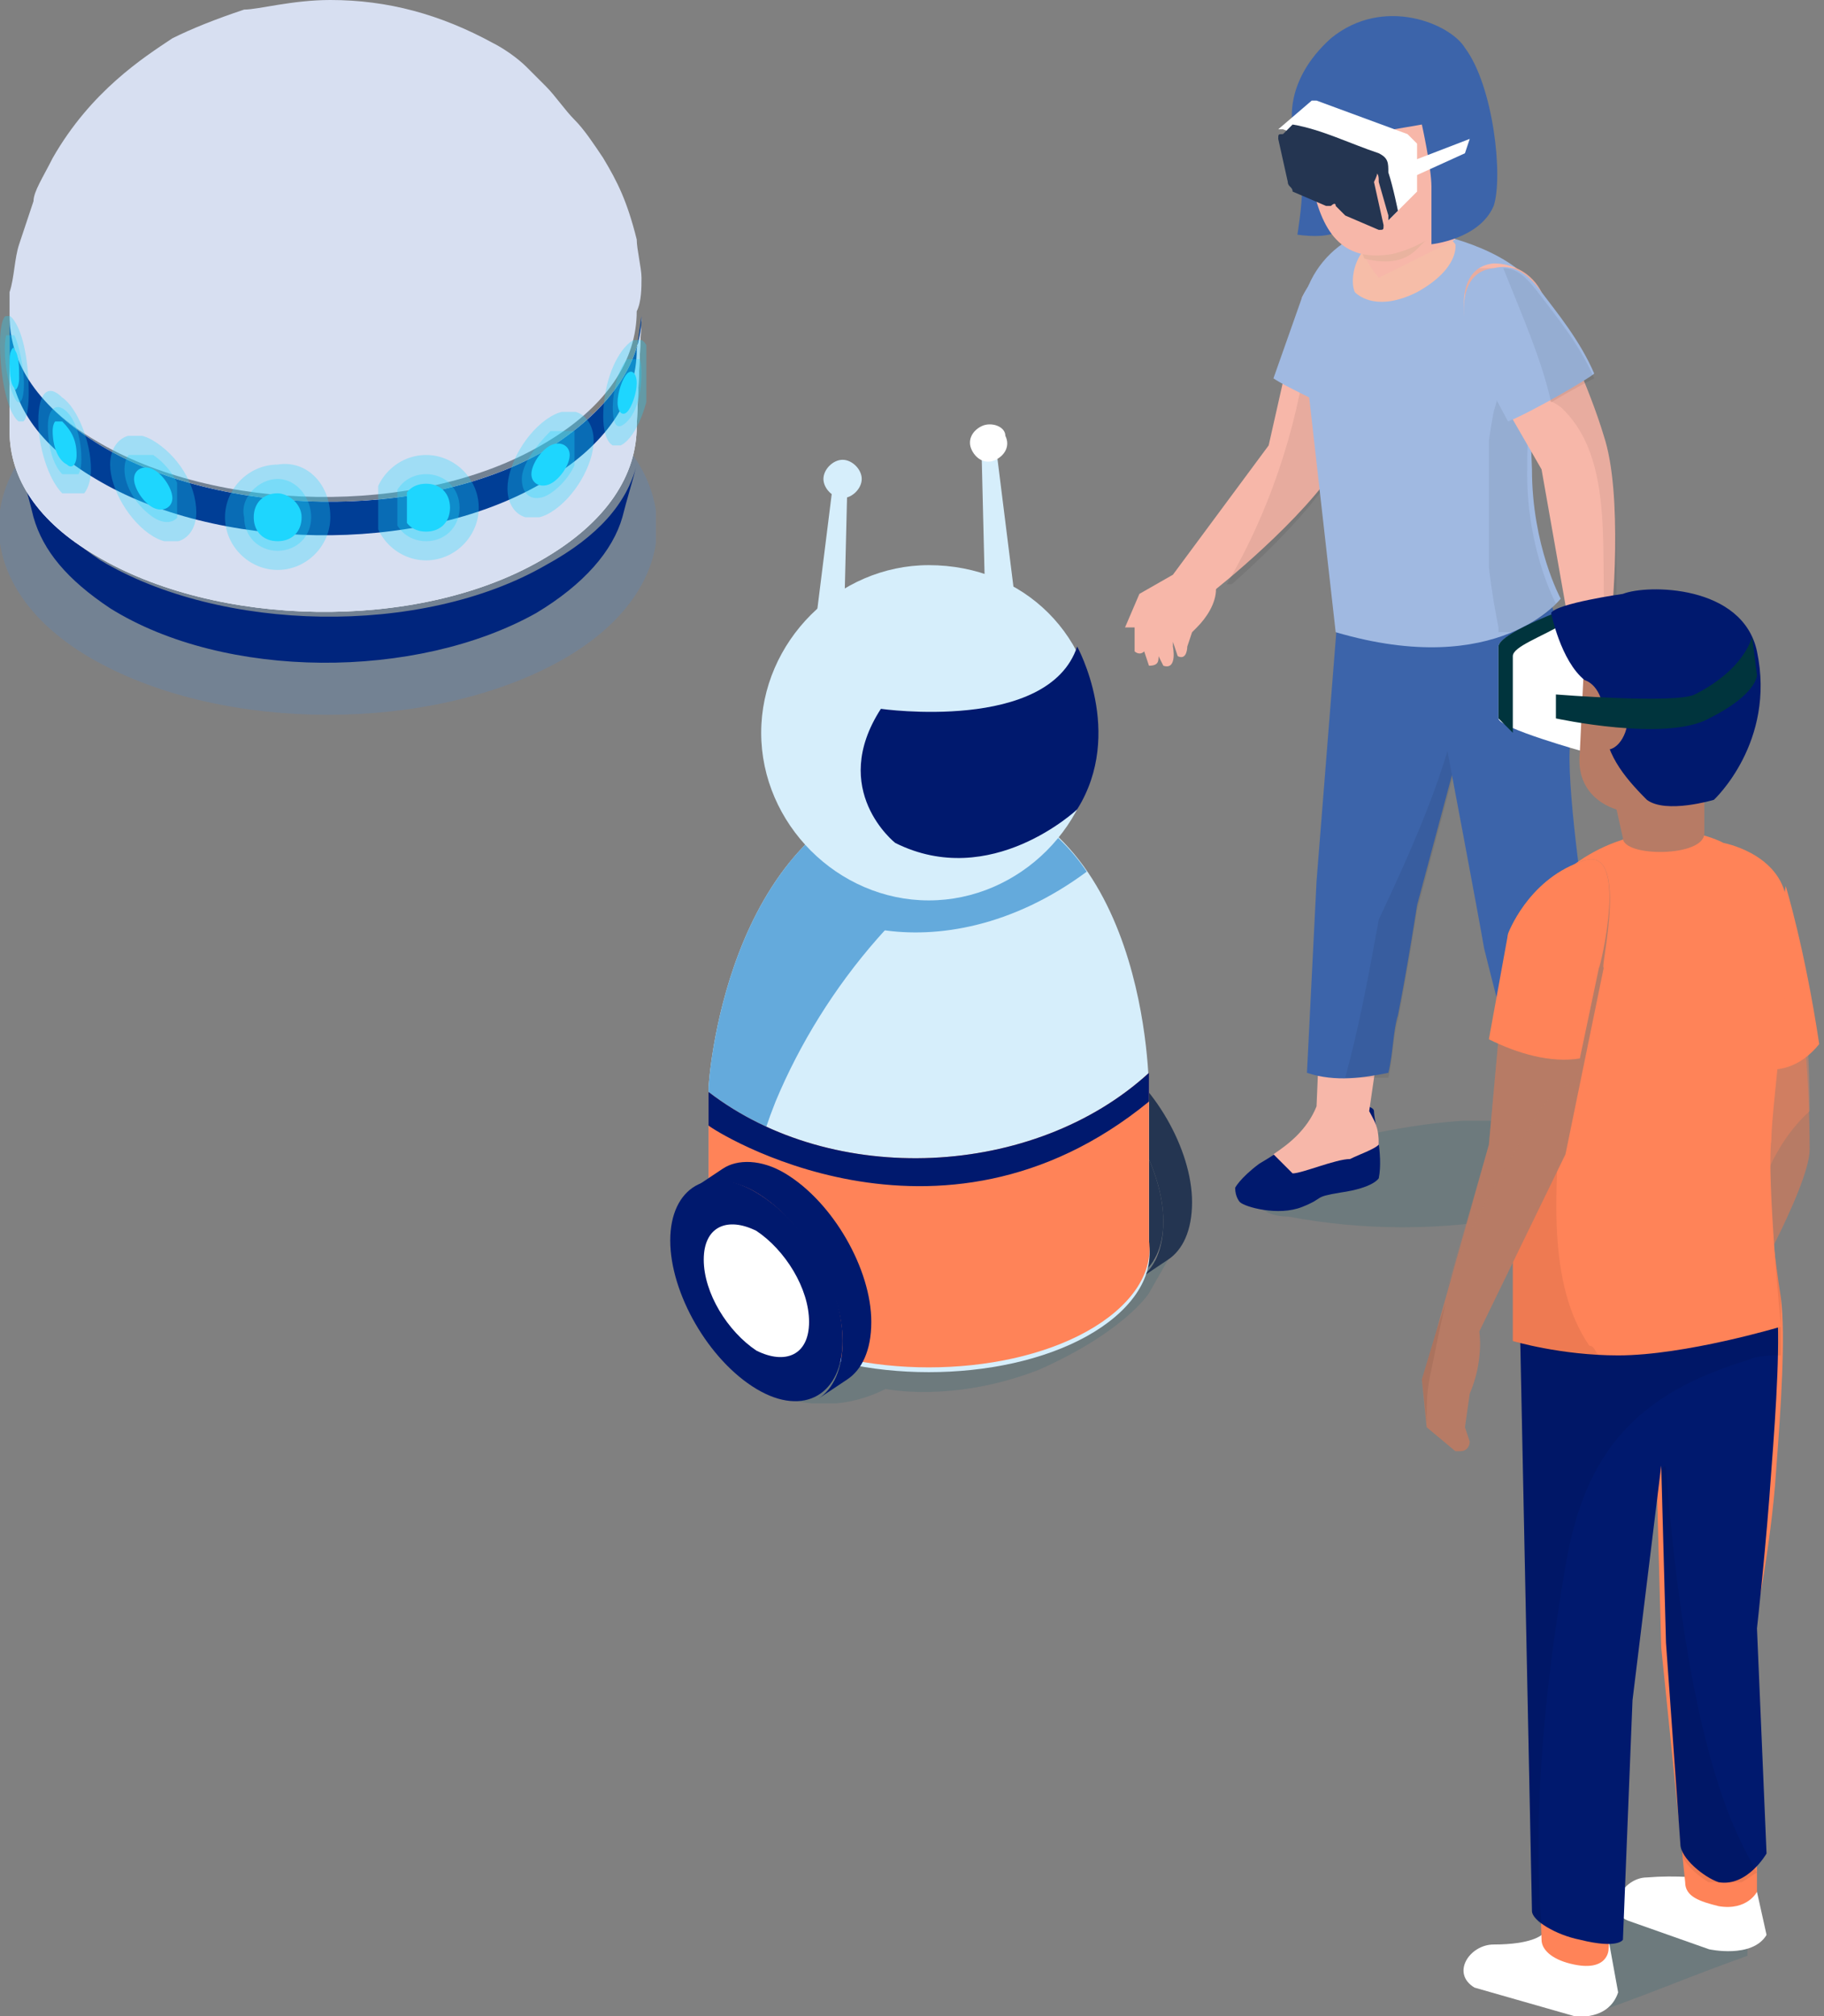 <?xml version="1.0" encoding="utf-8"?>
<!-- Generator: Adobe Illustrator 23.1.1, SVG Export Plug-In . SVG Version: 6.00 Build 0)  -->
<svg version="1.1" id="レイヤー_1" xmlns="http://www.w3.org/2000/svg" xmlns:xlink="http://www.w3.org/1999/xlink" x="0px"
	 y="0px" width="38.1px" height="42.1px" viewBox="0 0 38.1 42.1" style="enable-background:new 0 0 38.1 42.1;"
	 xml:space="preserve">
<rect x="0" y="0" width="38.1" height="42.1" fill="#808080" stroke="none"/>
<style type="text/css">
	.st0{clip-path:url(#SVGID_2_);}
	.st1{opacity:0.15;clip-path:url(#SVGID_4_);}
	.st2{clip-path:url(#SVGID_6_);fill:#00586C;}
	.st3{clip-path:url(#SVGID_4_);fill:#243551;}
	.st4{clip-path:url(#SVGID_4_);fill:#FFFFFF;}
	.st5{clip-path:url(#SVGID_4_);fill:#D6EEFB;}
	.st6{clip-path:url(#SVGID_4_);fill:#64AADC;}
	.st7{clip-path:url(#SVGID_4_);fill:#FF8358;}
	.st8{clip-path:url(#SVGID_4_);fill:#00196E;}
	.st9{opacity:0.2;clip-path:url(#SVGID_4_);}
	.st10{clip-path:url(#SVGID_8_);fill:#438BE3;}
	.st11{clip-path:url(#SVGID_4_);fill:#00257D;}
	.st12{clip-path:url(#SVGID_4_);fill:#D7DFF1;}
	.st13{clip-path:url(#SVGID_4_);fill:#003E96;}
	.st14{opacity:0.3;clip-path:url(#SVGID_4_);}
	.st15{clip-path:url(#SVGID_10_);fill:#1ED6FE;}
	.st16{clip-path:url(#SVGID_12_);fill:#1ED6FE;}
	.st17{clip-path:url(#SVGID_4_);}
	.st18{clip-path:url(#SVGID_14_);fill:#1ED6FE;}
	.st19{clip-path:url(#SVGID_16_);fill:#1ED6FE;}
	.st20{clip-path:url(#SVGID_18_);fill:#1ED6FE;}
	.st21{clip-path:url(#SVGID_20_);fill:#1ED6FE;}
	.st22{clip-path:url(#SVGID_22_);fill:#1ED6FE;}
	.st23{clip-path:url(#SVGID_24_);fill:#1ED6FE;}
	.st24{clip-path:url(#SVGID_26_);fill:#1ED6FE;}
	.st25{clip-path:url(#SVGID_28_);fill:#1ED6FE;}
	.st26{clip-path:url(#SVGID_30_);fill:#1ED6FE;}
	.st27{clip-path:url(#SVGID_32_);fill:#1ED6FE;}
	.st28{clip-path:url(#SVGID_34_);fill:#1ED6FE;}
	.st29{clip-path:url(#SVGID_36_);fill:#1ED6FE;}
	.st30{clip-path:url(#SVGID_38_);fill:#1ED6FE;}
	.st31{clip-path:url(#SVGID_40_);fill:#1ED6FE;}
	.st32{clip-path:url(#SVGID_42_);fill:#1ED6FE;}
	.st33{clip-path:url(#SVGID_44_);fill:#1ED6FE;}
	.st34{clip-path:url(#SVGID_46_);fill:#1ED6FE;}
	.st35{clip-path:url(#SVGID_48_);fill:#1ED6FE;}
	.st36{clip-path:url(#SVGID_50_);fill:#1ED6FE;}
	.st37{clip-path:url(#SVGID_52_);fill:#00586C;}
	.st38{clip-path:url(#SVGID_4_);fill:#F7B7A9;}
	.st39{opacity:7.000730e-02;clip-path:url(#SVGID_4_);}
	.st40{clip-path:url(#SVGID_54_);}
	.st41{clip-path:url(#SVGID_4_);fill:#3C64AA;}
	.st42{clip-path:url(#SVGID_4_);fill:#A0B9E1;}
	.st43{clip-path:url(#SVGID_56_);}
	.st44{clip-path:url(#SVGID_4_);fill:#F6BDA8;}
	.st45{clip-path:url(#SVGID_58_);}
	.st46{opacity:5.999760e-02;clip-path:url(#SVGID_4_);}
	.st47{clip-path:url(#SVGID_60_);}
	.st48{clip-path:url(#SVGID_62_);}
	.st49{clip-path:url(#SVGID_4_);fill:#E9B39F;}
	.st50{clip-path:url(#SVGID_4_);fill:#00343D;}
	.st51{clip-path:url(#SVGID_64_);fill:#00586C;}
	.st52{clip-path:url(#SVGID_4_);fill:#B77B65;}
	.st53{opacity:0.35;clip-path:url(#SVGID_4_);}
	.st54{clip-path:url(#SVGID_66_);fill:#FF8358;}
	.st55{clip-path:url(#SVGID_68_);}
	.st56{clip-path:url(#SVGID_70_);}
	.st57{clip-path:url(#SVGID_72_);}
	.st58{clip-path:url(#SVGID_74_);}
	.st59{opacity:0.28;clip-path:url(#SVGID_4_);}
	.st60{clip-path:url(#SVGID_76_);fill:#B77B65;}
</style>
<g>
	<defs>
		<rect id="SVGID_1_" width="38.1" height="42.1"/>
	</defs>
	<clipPath id="SVGID_2_">
		<use xlink:href="#SVGID_1_"  style="overflow:visible;"/>
	</clipPath>
	<g class="st0">
		<defs>
			<rect id="SVGID_3_" y="0" width="38" height="42.1"/>
		</defs>
		<clipPath id="SVGID_4_">
			<use xlink:href="#SVGID_3_"  style="overflow:visible;"/>
		</clipPath>
		<g class="st1">
			<g>
				<defs>
					<rect id="SVGID_5_" x="15.8" y="26.3" width="8.6" height="3"/>
				</defs>
				<clipPath id="SVGID_6_">
					<use xlink:href="#SVGID_5_"  style="overflow:visible;"/>
				</clipPath>
				<path class="st2" d="M15.8,29l0.3,0.1c0.8,0.3,1.6,0.3,2.4-0.1c0,0,1.4,0.3,3.2-0.4C23.5,27.8,24,27,24,27l0.4-0.7l-5.9,0.4
					L15.8,29z"/>
			</g>
		</g>
		<path class="st3" d="M22.5,22.4c-1-0.6-1.8-0.1-1.8,1c0,1.1,0.8,2.5,1.8,3.1c1,0.6,1.8,0.1,1.8-1C24.3,24.4,23.5,23,22.5,22.4"/>
		<path class="st4" d="M22.5,23.2c-0.6-0.3-1.1-0.1-1.1,0.6c0,0.7,0.5,1.5,1.1,1.9c0.6,0.3,1.1,0.1,1.1-0.6
			C23.5,24.4,23.1,23.6,22.5,23.2"/>
		<path class="st3" d="M23.1,22c-0.5-0.3-1-0.3-1.3-0.1l-0.6,0.4c0.3-0.2,0.8-0.2,1.3,0.1c1,0.6,1.8,2,1.8,3.1c0,0.6-0.2,1-0.5,1.2
			l0.6-0.4c0.3-0.2,0.5-0.6,0.5-1.2C24.9,24,24.1,22.6,23.1,22"/>
		<path class="st5" d="M19.8,16.4H19c-3.9,0.9-4.2,6.3-4.2,6.3v2.9c-0.2,0.8,0.2,1.7,1.3,2.3c1.8,1,4.8,1,6.6,0
			c0.9-0.5,1.4-1.2,1.3-1.9v-3.2h0C24,22.7,24,16.9,19.8,16.4"/>
		<path class="st6" d="M19,16.4c-3.9,0.9-4.2,6.3-4.2,6.3v2.9c-0.2,0.6,0.1,1.3,0.7,1.9c-0.1-1.5,0.1-3,0.7-4.5
			c1-2.4,2.9-4.7,5.3-5.9c-0.5-0.3-1-0.5-1.7-0.6H19z"/>
		<path class="st6" d="M19.8,16.4H19c-1.1,0.3-1.9,0.9-2.5,1.6c-0.1,1.2,3.1,2.5,6.2,0.2C22.1,17.3,21.1,16.6,19.8,16.4"/>
		<path class="st7" d="M24,22.4C23.9,22.4,23.9,22.4,24,22.4c-2.4,2.2-6.6,2.4-9.2,0.4v2.7c-0.2,0.8,0.2,1.7,1.3,2.3
			c1.8,1,4.8,1,6.6,0c0.9-0.5,1.4-1.2,1.3-1.9v-3.2h0C24,22.7,24,22.6,24,22.4"/>
		<path class="st8" d="M24,22.4C23.9,22.4,23.9,22.4,24,22.4c-2.4,2.2-6.6,2.4-9.2,0.4v0.7c0.1,0.1,4.8,3.1,9.2-0.5v-0.4h0
			C24,22.7,24,22.6,24,22.4"/>
		<path class="st8" d="M15.8,24.9c-1-0.6-1.8-0.1-1.8,1c0,1.1,0.8,2.5,1.8,3.1c1,0.6,1.8,0.1,1.8-1C17.6,26.8,16.8,25.5,15.8,24.9"
			/>
		<path class="st4" d="M15.8,25.7c-0.6-0.3-1.1-0.1-1.1,0.6c0,0.7,0.5,1.5,1.1,1.9c0.6,0.3,1.1,0.1,1.1-0.6
			C16.9,26.9,16.4,26.1,15.8,25.7"/>
		<path class="st8" d="M16.4,24.5c-0.5-0.3-1-0.3-1.3-0.1l-0.6,0.4c0.3-0.2,0.8-0.2,1.3,0.1c1,0.6,1.8,2,1.8,3.1
			c0,0.6-0.2,1-0.5,1.2l0.6-0.4c0.3-0.2,0.5-0.6,0.5-1.2C18.2,26.5,17.4,25.1,16.4,24.5"/>
		<path class="st5" d="M19.4,11.8c-1.9,0-3.5,1.6-3.5,3.5c0,1.9,1.6,3.5,3.5,3.5c1.9,0,3.5-1.6,3.5-3.5
			C22.9,13.3,21.4,11.8,19.4,11.8"/>
		<path class="st8" d="M18.4,14.8c-1.1,1.7,0.3,2.8,0.3,2.8c2,1,3.8-0.7,3.8-0.7c1-1.6,0-3.4,0-3.4C21.9,15.3,18.4,14.8,18.4,14.8"
			/>
		<path class="st5" d="M17.6,10c-0.1,0-0.1,0.1-0.2,0.1l-0.5,4c0,0,0,0.1,0,0.1c0,0,0.1,0,0.1,0.1l0.5,0h0c0,0,0.1,0,0.1,0
			c0,0,0-0.1,0-0.1l0.1-4.1C17.7,10.1,17.7,10.1,17.6,10"/>
		<path class="st5" d="M20.6,9.2c-0.1,0-0.1,0.1-0.1,0.1l0.1,4.1c0,0,0,0.1,0,0.1c0,0,0.1,0,0.1,0c0,0,0,0,0,0l0.5,0
			c0,0,0.1,0,0.1-0.1c0,0,0-0.1,0-0.1l-0.5-4C20.8,9.2,20.7,9.2,20.6,9.2"/>
		<path class="st5" d="M17.6,9.6c-0.2,0-0.4,0.2-0.4,0.4c0,0.2,0.2,0.4,0.4,0.4c0.2,0,0.4-0.2,0.4-0.4C18,9.8,17.8,9.6,17.6,9.6"/>
		<path class="st4" d="M20.5,8.9c-0.2,0.1-0.3,0.3-0.2,0.5c0.1,0.2,0.3,0.3,0.5,0.2c0.2-0.1,0.3-0.3,0.2-0.5
			C21,8.9,20.7,8.8,20.5,8.9"/>
		<g class="st9">
			<g>
				<defs>
					<rect id="SVGID_7_" x="0" y="7.1" width="13.7" height="7.9"/>
				</defs>
				<clipPath id="SVGID_8_">
					<use xlink:href="#SVGID_7_"  style="overflow:visible;"/>
				</clipPath>
				<path class="st10" d="M2,8.2c-2.7,1.5-2.7,4.1,0,5.6s7,1.5,9.7,0c2.7-1.5,2.7-4.1,0-5.6C9.1,6.7,4.7,6.7,2,8.2"/>
			</g>
		</g>
		<path class="st11" d="M0.7,10.8c-0.1-0.4-0.1-0.4-0.3-1.1c0.2,0.7,0.8,1.4,1.7,2c2.5,1.5,6.7,1.6,9.3,0.1c1.1-0.6,1.7-1.3,1.9-2.1
			c-0.1,0.4-0.2,0.7-0.3,1.1c-0.2,0.7-0.8,1.4-1.8,2c-2.5,1.4-6.5,1.4-8.9-0.1C1.4,12.1,0.9,11.5,0.7,10.8"/>
		<path class="st4" d="M13.4,6.6c0,1-0.7,2-2,2.8c-2.6,1.5-6.8,1.4-9.3-0.1C0.8,8.5,0.2,7.6,0.2,6.6c0,0.8,0,1.6,0,2.4
			c0,1,0.6,1.9,1.8,2.6c2.5,1.5,6.7,1.6,9.3,0.1c1.4-0.8,2-1.8,2-2.8L13.4,6.6z"/>
		<path class="st12" d="M13.4,5.8c0-0.2-0.1-0.6-0.1-0.8c-0.2-0.8-0.4-1.2-0.7-1.7C12.4,3,12.2,2.7,12,2.5c-0.2-0.2-0.4-0.5-0.6-0.7
			c-0.1-0.1-0.3-0.3-0.4-0.4c-0.2-0.2-0.5-0.4-0.7-0.5C9.2,0.3,8.1,0,6.9,0C6.1,0,5.4,0.2,5.1,0.2C4.5,0.4,4,0.6,3.6,0.8
			C3,1.2,1.9,1.9,1.1,3.3C0.9,3.7,0.7,4,0.7,4.2C0.6,4.5,0.5,4.8,0.4,5.1c-0.1,0.3-0.1,0.7-0.2,1c0,0.2,0,0.4,0,0.5
			c0,1,0.6,1.9,1.8,2.6c2.5,1.5,6.7,1.6,9.3,0.1c1.4-0.8,2-1.8,2-2.8C13.4,6.3,13.4,6,13.4,5.8"/>
		<path class="st12" d="M13.4,6.6c0,1-0.7,2-2,2.8c-2.6,1.5-6.8,1.4-9.3-0.1C0.8,8.5,0.2,7.6,0.2,6.6c0,0.8,0,1.6,0,2.4
			c0,1,0.6,1.9,1.8,2.6c2.5,1.5,6.7,1.6,9.3,0.1c1.4-0.8,2-1.8,2-2.8L13.4,6.6z"/>
		<path class="st13" d="M13.4,6.6c0,1-0.7,2-2,2.8c-2.6,1.5-6.8,1.4-9.3-0.1C0.8,8.5,0.2,7.6,0.2,6.6c0,0.8,0,0,0,0.8
			c0,1,0.6,1.9,1.8,2.6c2.5,1.5,6.7,1.6,9.3,0.1c1.4-0.8,2-1.8,2-2.8L13.4,6.6z"/>
		<g class="st14">
			<g>
				<defs>
					<rect id="SVGID_9_" x="2.3" y="9.1" width="1.8" height="2.2"/>
				</defs>
				<clipPath id="SVGID_10_">
					<use xlink:href="#SVGID_9_"  style="overflow:visible;"/>
				</clipPath>
				<path class="st15" d="M4.1,10.7c0,0.5-0.4,0.8-0.9,0.5c-0.5-0.3-0.9-1-0.9-1.5c0-0.5,0.4-0.8,0.9-0.5C3.7,9.5,4.1,10.1,4.1,10.7
					"/>
			</g>
		</g>
		<g class="st14">
			<g>
				<defs>
					<rect id="SVGID_11_" x="2.6" y="9.5" width="1.1" height="1.4"/>
				</defs>
				<clipPath id="SVGID_12_">
					<use xlink:href="#SVGID_11_"  style="overflow:visible;"/>
				</clipPath>
				<path class="st16" d="M3.8,10.5c0,0.4-0.3,0.5-0.6,0.3c-0.3-0.2-0.6-0.6-0.6-1c0-0.4,0.3-0.5,0.6-0.3C3.5,9.7,3.8,10.1,3.8,10.5
					"/>
			</g>
		</g>
		<g class="st17">
			<g>
				<defs>
					<rect id="SVGID_13_" x="2.8" y="9.7" width="0.8" height="1"/>
				</defs>
				<clipPath id="SVGID_14_">
					<use xlink:href="#SVGID_13_"  style="overflow:visible;"/>
				</clipPath>
				<path class="st18" d="M3.6,10.4c0,0.2-0.2,0.3-0.4,0.2C3,10.5,2.8,10.2,2.8,10c0-0.2,0.2-0.3,0.4-0.2C3.4,9.9,3.6,10.2,3.6,10.4
					"/>
			</g>
		</g>
		<g class="st14">
			<g>
				<defs>
					<rect id="SVGID_15_" x="10.6" y="8.6" width="1.8" height="2.2"/>
				</defs>
				<clipPath id="SVGID_16_">
					<use xlink:href="#SVGID_15_"  style="overflow:visible;"/>
				</clipPath>
				<path class="st19" d="M10.6,10.2c0,0.5,0.4,0.8,0.9,0.5c0.5-0.3,0.9-1,0.9-1.5S12,8.4,11.5,8.7C11,9,10.6,9.7,10.6,10.2"/>
			</g>
		</g>
		<g class="st14">
			<g>
				<defs>
					<rect id="SVGID_17_" x="10.9" y="9" width="1.1" height="1.4"/>
				</defs>
				<clipPath id="SVGID_18_">
					<use xlink:href="#SVGID_17_"  style="overflow:visible;"/>
				</clipPath>
				<path class="st20" d="M10.9,10c0,0.4,0.3,0.5,0.6,0.3c0.3-0.2,0.6-0.6,0.6-1c0-0.4-0.3-0.5-0.6-0.3C11.2,9.3,10.9,9.7,10.9,10"
					/>
			</g>
		</g>
		<g class="st17">
			<g>
				<defs>
					<rect id="SVGID_19_" x="11.1" y="9.2" width="0.8" height="1"/>
				</defs>
				<clipPath id="SVGID_20_">
					<use xlink:href="#SVGID_19_"  style="overflow:visible;"/>
				</clipPath>
				<path class="st21" d="M11.1,9.9c0,0.2,0.2,0.3,0.4,0.2c0.2-0.1,0.4-0.4,0.4-0.6c0-0.2-0.2-0.3-0.4-0.2
					C11.3,9.4,11.1,9.7,11.1,9.9"/>
			</g>
		</g>
		<g class="st14">
			<g>
				<defs>
					<rect id="SVGID_21_" x="12.6" y="7.1" width="0.9" height="2.2"/>
				</defs>
				<clipPath id="SVGID_22_">
					<use xlink:href="#SVGID_21_"  style="overflow:visible;"/>
				</clipPath>
				<path class="st22" d="M12.6,8.7c0,0.5,0.2,0.8,0.5,0.5c0.3-0.3,0.5-1,0.5-1.5s-0.2-0.8-0.5-0.5C12.8,7.5,12.6,8.1,12.6,8.7"/>
			</g>
		</g>
		<g class="st14">
			<g>
				<defs>
					<rect id="SVGID_23_" x="12.8" y="7.5" width="0.6" height="1.4"/>
				</defs>
				<clipPath id="SVGID_24_">
					<use xlink:href="#SVGID_23_"  style="overflow:visible;"/>
				</clipPath>
				<path class="st23" d="M12.8,8.5c0,0.4,0.1,0.5,0.3,0.3c0.2-0.2,0.3-0.6,0.3-1c0-0.4-0.1-0.5-0.3-0.3C12.9,7.7,12.8,8.2,12.8,8.5
					"/>
			</g>
		</g>
		<g class="st17">
			<g>
				<defs>
					<rect id="SVGID_25_" x="12.9" y="7.7" width="0.4" height="1"/>
				</defs>
				<clipPath id="SVGID_26_">
					<use xlink:href="#SVGID_25_"  style="overflow:visible;"/>
				</clipPath>
				<path class="st24" d="M12.9,8.4c0,0.2,0.1,0.3,0.2,0.2c0.1-0.1,0.2-0.4,0.2-0.6c0-0.2-0.1-0.3-0.2-0.2C13,7.9,12.9,8.2,12.9,8.4
					"/>
			</g>
		</g>
		<g class="st14">
			<g>
				<defs>
					<rect id="SVGID_27_" x="0.8" y="8.1" width="1.1" height="2.2"/>
				</defs>
				<clipPath id="SVGID_28_">
					<use xlink:href="#SVGID_27_"  style="overflow:visible;"/>
				</clipPath>
				<path class="st25" d="M1.9,9.8c0,0.5-0.3,0.8-0.6,0.5C1,10,0.8,9.3,0.8,8.8C0.8,8.2,1,8,1.3,8.3C1.6,8.5,1.9,9.2,1.9,9.8"/>
			</g>
		</g>
		<g class="st14">
			<g>
				<defs>
					<rect id="SVGID_29_" x="1" y="8.5" width="0.7" height="1.4"/>
				</defs>
				<clipPath id="SVGID_30_">
					<use xlink:href="#SVGID_29_"  style="overflow:visible;"/>
				</clipPath>
				<path class="st26" d="M1.7,9.6c0,0.4-0.2,0.5-0.4,0.3C1.1,9.7,1,9.3,1,8.9c0-0.4,0.2-0.5,0.4-0.3S1.7,9.2,1.7,9.6"/>
			</g>
		</g>
		<g class="st17">
			<g>
				<defs>
					<rect id="SVGID_31_" x="1.1" y="8.8" width="0.5" height="1"/>
				</defs>
				<clipPath id="SVGID_32_">
					<use xlink:href="#SVGID_31_"  style="overflow:visible;"/>
				</clipPath>
				<path class="st27" d="M1.6,9.5c0,0.2-0.1,0.3-0.2,0.2C1.2,9.6,1.1,9.3,1.1,9c0-0.2,0.1-0.3,0.2-0.2C1.5,9,1.6,9.2,1.6,9.5"/>
			</g>
		</g>
		<g class="st14">
			<g>
				<defs>
					<rect id="SVGID_33_" y="6.6" width="0.6" height="2.2"/>
				</defs>
				<clipPath id="SVGID_34_">
					<use xlink:href="#SVGID_33_"  style="overflow:visible;"/>
				</clipPath>
				<path class="st28" d="M0.6,8.2c0,0.5-0.1,0.8-0.3,0.5C0.1,8.4,0,7.7,0,7.2c0-0.5,0.1-0.8,0.3-0.5C0.5,7,0.6,7.6,0.6,8.2"/>
			</g>
		</g>
		<g class="st14">
			<g>
				<defs>
					<rect id="SVGID_35_" x="0.1" y="7" width="0.4" height="1.4"/>
				</defs>
				<clipPath id="SVGID_36_">
					<use xlink:href="#SVGID_35_"  style="overflow:visible;"/>
				</clipPath>
				<path class="st29" d="M0.5,8c0,0.4-0.1,0.5-0.2,0.3c-0.1-0.2-0.2-0.6-0.2-1c0-0.4,0.1-0.5,0.2-0.3C0.4,7.2,0.5,7.7,0.5,8"/>
			</g>
		</g>
		<g class="st17">
			<g>
				<defs>
					<rect id="SVGID_37_" x="0.2" y="7.2" width="0.3" height="1"/>
				</defs>
				<clipPath id="SVGID_38_">
					<use xlink:href="#SVGID_37_"  style="overflow:visible;"/>
				</clipPath>
				<path class="st30" d="M0.4,7.9c0,0.2-0.1,0.3-0.1,0.2C0.2,8,0.2,7.7,0.2,7.5c0-0.2,0.1-0.3,0.1-0.2C0.4,7.4,0.4,7.7,0.4,7.9"/>
			</g>
		</g>
		<g class="st14">
			<g>
				<defs>
					<rect id="SVGID_39_" x="4.6" y="9.6" width="2.3" height="2.3"/>
				</defs>
				<clipPath id="SVGID_40_">
					<use xlink:href="#SVGID_39_"  style="overflow:visible;"/>
				</clipPath>
				<path class="st31" d="M6.9,10.8c0,0.6-0.5,1.1-1.1,1.1c-0.6,0-1.1-0.5-1.1-1.1c0-0.6,0.5-1.1,1.1-1.1C6.4,9.6,6.9,10.1,6.9,10.8
					"/>
			</g>
		</g>
		<g class="st14">
			<g>
				<defs>
					<rect id="SVGID_41_" x="5" y="10" width="1.5" height="1.5"/>
				</defs>
				<clipPath id="SVGID_42_">
					<use xlink:href="#SVGID_41_"  style="overflow:visible;"/>
				</clipPath>
				<path class="st32" d="M6.5,10.8c0,0.4-0.3,0.7-0.7,0.7c-0.4,0-0.7-0.3-0.7-0.7C5,10.4,5.4,10,5.8,10C6.2,10,6.5,10.4,6.5,10.8"
					/>
			</g>
		</g>
		<g class="st17">
			<g>
				<defs>
					<rect id="SVGID_43_" x="5.3" y="10.3" width="1" height="1"/>
				</defs>
				<clipPath id="SVGID_44_">
					<use xlink:href="#SVGID_43_"  style="overflow:visible;"/>
				</clipPath>
				<path class="st33" d="M6.3,10.8c0,0.3-0.2,0.5-0.5,0.5c-0.3,0-0.5-0.2-0.5-0.5c0-0.3,0.2-0.5,0.5-0.5C6,10.3,6.3,10.5,6.3,10.8"
					/>
			</g>
		</g>
		<g class="st14">
			<g>
				<defs>
					<rect id="SVGID_45_" x="7.9" y="9.5" width="2.1" height="2.3"/>
				</defs>
				<clipPath id="SVGID_46_">
					<use xlink:href="#SVGID_45_"  style="overflow:visible;"/>
				</clipPath>
				<path class="st34" d="M10,10.6c0,0.6-0.5,1.1-1.1,1.1c-0.6,0-1.1-0.5-1.1-1.1c0-0.6,0.5-1.1,1.1-1.1C9.5,9.5,10,10,10,10.6"/>
			</g>
		</g>
		<g class="st14">
			<g>
				<defs>
					<rect id="SVGID_47_" x="8.3" y="9.9" width="1.4" height="1.5"/>
				</defs>
				<clipPath id="SVGID_48_">
					<use xlink:href="#SVGID_47_"  style="overflow:visible;"/>
				</clipPath>
				<path class="st35" d="M9.6,10.6c0,0.4-0.3,0.7-0.7,0.7c-0.4,0-0.7-0.3-0.7-0.7c0-0.4,0.3-0.7,0.7-0.7C9.3,9.9,9.6,10.2,9.6,10.6
					"/>
			</g>
		</g>
		<g class="st17">
			<g>
				<defs>
					<rect id="SVGID_49_" x="8.5" y="10.1" width="0.9" height="1"/>
				</defs>
				<clipPath id="SVGID_50_">
					<use xlink:href="#SVGID_49_"  style="overflow:visible;"/>
				</clipPath>
				<path class="st36" d="M9.4,10.6c0,0.3-0.2,0.5-0.5,0.5c-0.3,0-0.5-0.2-0.5-0.5c0-0.3,0.2-0.5,0.5-0.5
					C9.2,10.1,9.4,10.3,9.4,10.6"/>
			</g>
		</g>
		<g class="st1">
			<g>
				<defs>
					<rect id="SVGID_51_" x="26.2" y="23.4" width="6.7" height="2.3"/>
				</defs>
				<clipPath id="SVGID_52_">
					<use xlink:href="#SVGID_51_"  style="overflow:visible;"/>
				</clipPath>
				<path class="st37" d="M27,24.1c-0.2,0.1-0.4,0.2-0.6,0.3c-0.2,0.1-0.3,0.4-0.2,0.6c0.1,0.3,0.4,0.4,0.7,0.4
					c1.6,0.3,3.2,0.3,4.8,0c0.3-0.1,0.6-0.1,0.8-0.3c0.2-0.2,0.4-0.4,0.4-0.7C32.8,22.5,27.9,23.8,27,24.1"/>
			</g>
		</g>
		<path class="st38" d="M27.2,6.2l-0.7,3.1L24.5,12l-0.7,0.4l-0.3,0.7c0,0,0.1,0,0.2,0c0,0,0,0,0,0l0,0.5c0,0,0.1,0.1,0.2,0l0.1,0.3
			c0.2,0,0.2-0.1,0.2-0.2l0.1,0.2c0.3,0.1,0.2-0.4,0.2-0.4l0-0.1l0.1,0.3c0.2,0.1,0.2-0.2,0.2-0.2l0.1-0.3l0.1-0.1
			c0.2-0.2,0.4-0.5,0.4-0.8c0.5-0.4,2.4-2,2.8-3.1c0.5-1.3,1.1-3.6,1.1-3.6C28.2,4.3,27.2,6.2,27.2,6.2"/>
		<g class="st39">
			<g>
				<defs>
					<rect id="SVGID_53_" x="25.5" y="5.2" width="3.7" height="7"/>
				</defs>
				<clipPath id="SVGID_54_">
					<use xlink:href="#SVGID_53_"  style="overflow:visible;"/>
				</clipPath>
				<path class="st40" d="M27.2,6.2l-0.1,0.4c0.1,0.2,0.2,0.4,0.2,0.7c-0.2,1.6-0.8,3.5-1.8,5.1c0.7-0.6,2.1-1.9,2.5-2.8
					c0.5-1.3,1.1-3.6,1.1-3.6C28.2,4.3,27.2,6.2,27.2,6.2"/>
			</g>
		</g>
		<path class="st41" d="M27.2,3.9c0,0.4-0.1,1-0.1,1c0.7,0.1,0.9-0.1,0.9-0.1l-0.9-2.3C27.2,2.5,27.3,3.6,27.2,3.9"/>
		<path class="st8" d="M33.3,23.4l-0.9,0.1c-0.2,0-0.1,0.2-0.2,0.3l-0.7,1.1c-0.5,0.4-0.7,0.8-0.5,1c0.2,0.2,1.3,0.1,1.6-0.1
			c0.3-0.2,1.1-1,1-1.3C33.7,24.3,33.6,23.8,33.3,23.4C33.4,23.5,33.4,23.4,33.3,23.4"/>
		<path class="st8" d="M27.6,23.1c-0.3,0.6-0.8,0.9-1.3,1.2c-0.4,0.3-0.5,0.5-0.5,0.5c0,0.2,0.1,0.3,0.1,0.3
			c0.1,0.1,0.8,0.3,1.3,0.1c0.5-0.2,0.2-0.2,0.8-0.3c0.7-0.1,0.8-0.3,0.8-0.3c0.1-0.5-0.1-1.2-0.1-1.4C28.7,23,27.6,23,27.6,23.1"/>
		<path class="st42" d="M27.2,6.2l-0.6,1.7c0.3,0.2,0.8,0.4,1.1,0.6c0.3,0.2,0.4,0.4,0.4,0.7c0.5-1.3,1-3.3,1-3.3
			C28.1,4.3,27.2,6.2,27.2,6.2"/>
		<path class="st38" d="M27.7,18.4l-0.2,4.7h0c-0.2,0.5-0.6,0.8-0.9,1c0.2,0.2,0.4,0.4,0.4,0.4c0.2,0,0.9-0.3,1.2-0.3
			c0.2-0.1,0.5-0.2,0.6-0.3c0-0.4-0.1-0.5-0.2-0.7c0,0,0.2-1.4,0.3-2c0.2-1,0.4-2.3,0.4-2.3l1.1-4v-2.4l-2-0.4L27.7,18.4z"/>
		<path class="st41" d="M28,12.1l-0.5,6.3l-0.2,4c0.6,0.2,1.2,0.1,1.7,0c0.1-0.4,0.1-0.9,0.2-1.2c0.2-1,0.4-2.3,0.4-2.3l1.1-4.1
			l-0.3-2.4L28,12.1z"/>
		<g class="st39">
			<g>
				<defs>
					<rect id="SVGID_55_" x="28.1" y="13.9" width="2.6" height="8.6"/>
				</defs>
				<clipPath id="SVGID_56_">
					<use xlink:href="#SVGID_55_"  style="overflow:visible;"/>
				</clipPath>
				<path class="st43" d="M28.8,19.2c-0.2,1.1-0.4,2.2-0.7,3.3c0,0,0,0.1,0,0.1c0.3,0,0.6-0.1,0.9-0.1c0.1-0.4,0.1-0.9,0.2-1.2
					c0.2-1,0.4-2.3,0.4-2.3l1.1-4.1l-0.1-0.9C30.4,15.7,29.6,17.5,28.8,19.2"/>
			</g>
		</g>
		<path class="st44" d="M33.4,23.5c0,0-0.1-1.2-0.2-2.1c-0.5,0.2-1,0.4-1.5,0.4c0.3,0.9,0.5,1.8,0.6,1.9c0,0,0,0.1-0.1,0.2l-0.7,1.1
			c0.2,0,1,0.2,1,0.2s0.7-0.4,1.1-1C33.6,23.9,33.5,23.7,33.4,23.5C33.4,23.5,33.4,23.5,33.4,23.5"/>
		<path class="st41" d="M32.8,15.5c0.2-1.3-0.5-3.2-0.5-3.2l-2.9,0.3l0.8,2.9c0,0,0.7,3.7,0.8,4.3c0.1,0.4,0.6,2.4,0.9,3.4
			c0.8,0.1,1,0.1,1.6-0.2c-0.1-0.7-0.4-4-0.4-4S32.7,16.3,32.8,15.5"/>
		<path class="st42" d="M31.8,5.7C31,5,29.6,4.8,29.5,4.8C28.2,4.5,27,5.7,27.2,7l0.7,6.2c3.4,1,4.7-0.7,4.7-0.7s-0.6-1.1-0.6-2.7
			C31.9,7.8,32.2,6,31.8,5.7"/>
		<g class="st39">
			<g>
				<defs>
					<rect id="SVGID_57_" x="31.1" y="5.5" width="1.5" height="7.7"/>
				</defs>
				<clipPath id="SVGID_58_">
					<use xlink:href="#SVGID_57_"  style="overflow:visible;"/>
				</clipPath>
				<path class="st45" d="M31.8,5.7c-0.1-0.1-0.1-0.1-0.2-0.1c0,0.3,0.1,0.5,0,0.8c0,0.8-0.2,1.5-0.4,2.2c-0.3,1.5-0.2,3,0.1,4.5
					c0,0.1,0,0.2,0,0.3c0.8-0.3,1.2-0.8,1.2-0.8s-0.6-1.1-0.6-2.7C31.9,7.8,32.2,6,31.8,5.7"/>
			</g>
		</g>
		<path class="st38" d="M33.5,9.1c-0.3-1-0.9-2.3-1.3-3c-0.2-0.4-0.6-0.6-1-0.6c-1,0.1-0.5,1.7-0.5,1.7l1.5,2.6l0.6,3.4l-0.5,1
			l0.1,0.9c0,0,0.1,0.1,0.2-0.2l0-0.4l0.2,0.5l0,0.3l0,0.1c0,0.1,0.2,0.1,0.2,0c0,0,0.2-0.2,0.2-0.2l0.4-0.3l0.2-0.4l-0.2-1.1
			C33.7,12.8,33.9,10.3,33.5,9.1"/>
		<g class="st46">
			<g>
				<defs>
					<rect id="SVGID_59_" x="30.6" y="5.6" width="3.3" height="9.6"/>
				</defs>
				<clipPath id="SVGID_60_">
					<use xlink:href="#SVGID_59_"  style="overflow:visible;"/>
				</clipPath>
				<path class="st47" d="M33.5,9.1c-0.3-1-0.9-2.3-1.3-3c-0.2-0.4-0.6-0.6-1-0.6c-1,0.1-0.5,1.7-0.5,1.7l0.8,1.3
					c0.3-0.2,0.7-0.3,1.1,0c1.3,1.2,0.7,3.6,1,5.2c0.1,0.5,0.1,0.9,0,1.3l0.2-0.1l0.2-0.4l-0.2-1.1C33.7,12.8,33.9,10.3,33.5,9.1"/>
			</g>
		</g>
		<path class="st42" d="M31.2,5.6c-1,0.1-0.5,1.7-0.5,1.7l0.8,1.5c0.5-0.2,1.7-0.9,1.8-1c-0.3-0.7-0.8-1.3-1.1-1.7
			C31.9,5.7,31.6,5.5,31.2,5.6"/>
		<g class="st39">
			<g>
				<defs>
					<rect id="SVGID_61_" x="31.4" y="5.6" width="1.9" height="2.8"/>
				</defs>
				<clipPath id="SVGID_62_">
					<use xlink:href="#SVGID_61_"  style="overflow:visible;"/>
				</clipPath>
				<path class="st48" d="M31.4,5.6c0.4,1,0.8,1.9,1,2.8c0.5-0.3,0.9-0.5,0.9-0.5c-0.3-0.7-0.8-1.3-1.1-1.7
					C31.9,5.8,31.7,5.6,31.4,5.6"/>
			</g>
		</g>
		<path class="st44" d="M29.2,4.7c-1,0.4-1,1.2-0.9,1.4c0.1,0.1,0.5,0.4,1.3,0c0.9-0.5,0.8-1,0.8-1S29.9,4.4,29.2,4.7"/>
		<path class="st38" d="M28.2,4.1c0,0,0,1,0.6,1.7L30.4,5c0,0-0.5-0.6-0.5-1.1L28.2,4.1z"/>
		<path class="st49" d="M28.2,4.1c0,0,0,0.6,0.3,1.3l0,0c0.4,0.1,0.8,0.1,1.1-0.2c0.2-0.2,0.4-0.4,0.5-0.6c-0.1-0.2-0.2-0.4-0.2-0.7
			L28.2,4.1z"/>
		<path class="st38" d="M27.1,2l0.3,1.8c0.2,1,0.6,1.7,1.7,1.5c0,0,1.4-0.3,1.6-1.5l0-2.4L27.1,2z"/>
		<path class="st41" d="M27.8,0.8c-1,0.9-0.8,1.8-0.8,1.8s0.5,0.2,1.3,0.2c0.3,0,1.4-0.2,1.4-0.2c0,0,0.2,0.9,0.2,1.3l0,1.2
			c0,0,1-0.1,1.3-0.8c0.2-0.6,0-2.5-0.6-3.3C30.3,0.5,28.9-0.1,27.8,0.8"/>
		<path class="st3" d="M28.7,3.5l-1.9-0.7c-0.1,0-0.1,0-0.1,0.1l0.2,0.9c0,0.1,0.1,0.1,0.1,0.2l0.7,0.3c0,0,0.1,0,0.1,0
			c0,0,0.1-0.1,0.1,0c0,0,0.1,0.1,0.1,0.1c0,0,0.1,0.1,0.1,0.1l0.7,0.3c0.1,0,0.1,0,0.1-0.1l-0.2-0.9C28.8,3.6,28.8,3.5,28.7,3.5"/>
		<path class="st4" d="M29.4,2.8l-1.9-0.7c0,0-0.1,0-0.1,0l-0.7,0.6c0,0,0,0,0.1,0l1.9,0.7c0.1,0,0.1,0.1,0.1,0.2L29,4.5
			c0,0,0,0.1,0,0.1L29.6,4c0,0,0,0,0-0.1l0-0.9C29.5,2.9,29.5,2.9,29.4,2.8"/>
		<path class="st3" d="M28.8,3.2C28.2,3,27.6,2.7,27,2.6l-0.3,0.3c0,0,0,0,0.1,0l1.9,0.7c0.1,0,0.1,0.1,0.1,0.2L29,4.5
			c0,0,0,0.1,0,0.1l0.2-0.2c0,0-0.1-0.5-0.2-0.8C29,3.4,29,3.3,28.8,3.2"/>
		<polygon class="st4" points="29.5,3.7 30.6,3.2 30.7,2.9 29.4,3.4 		"/>
		<path class="st4" d="M33.1,12.6c0,0-1.8,0.6-1.8,0.9V15c0,0.2,1.8,0.7,1.8,0.7l0-1.8C33.1,14,32.2,13.3,33.1,12.6"/>
		<path class="st50" d="M31.3,13.5V15c0,0,0.2,0.2,0.3,0.3c0-0.4,0-1.3,0-1.6c0-0.2,0.6-0.4,1.1-0.7c0.1-0.1,0.2-0.3,0.3-0.4
			C33,12.6,31.3,13.2,31.3,13.5"/>
		<g class="st1">
			<g>
				<defs>
					<rect id="SVGID_63_" x="30.6" y="39.7" width="5.9" height="2.3"/>
				</defs>
				<clipPath id="SVGID_64_">
					<use xlink:href="#SVGID_63_"  style="overflow:visible;"/>
				</clipPath>
				<path class="st51" d="M35.7,39.9c-0.4-0.2-0.9-0.3-1.3-0.2c-1,0.2-2,0.8-3,1.1c-0.4,0.1-0.6-0.1-0.7,0.3c-0.1,0.4,2.3,1,2.7,0.9
					c1.4-0.5,1.8-0.7,3.2-1.2C36.6,40.8,35.8,40,35.7,39.9"/>
			</g>
		</g>
		<path class="st4" d="M32.2,40.4c0,0-0.2,0.2-1,0.2c-0.5,0-0.9,0.6-0.4,0.9l2.1,0.6c0,0,0.7,0.1,0.9-0.5l-0.2-1.1L32.2,40.4z"/>
		<path class="st52" d="M36.6,23.2l-0.3,4.2c0,0,1.5-2.6,1.5-3.4c0-3.1-0.6-5.4-0.6-5.4L36.6,23.2z"/>
		<g class="st53">
			<g>
				<defs>
					<rect id="SVGID_65_" x="36.4" y="18.6" width="1.5" height="8.8"/>
				</defs>
				<clipPath id="SVGID_66_">
					<use xlink:href="#SVGID_65_"  style="overflow:visible;"/>
				</clipPath>
				<path class="st54" d="M37.3,18.6l-0.7,4.6l-0.3,4.2c0,0,0.1-0.1,0.2-0.3c-0.1-1.4,0.3-3,1.3-3.9C37.8,20.4,37.3,18.6,37.3,18.6"
					/>
			</g>
		</g>
		<path class="st7" d="M36.7,22.3c0.4,0.1,0.9,0,1.3-0.5c-0.3-2-0.7-3.3-0.7-3.3L36.7,22.3z"/>
		<path class="st4" d="M34.4,39.2c-0.5,0-0.9,0.7-0.4,0.9l1.7,0.6c0,0,0.9,0.2,1.2-0.3l-0.2-0.9C36.7,39.4,35.6,39.1,34.4,39.2"/>
		<path class="st7" d="M36.9,24.8c-0.6,0.3-4.8,0.9-5.2,0.5l0.5,15.2c0,0.2,0.2,0.4,0.6,0.5c0.8,0.2,0.8-0.3,0.8-0.3l0.2-3.7
			l-0.1-1.4l0.9-4.9l0.1,3.7l0.5,4.9c0,0.3,0.3,0.4,0.7,0.5c0.6,0.1,0.8-0.3,0.8-0.3l0-3.6l-0.1-1.7c0,0,0.4-1.9,0.5-3.5
			c0.1-1.3,0.2-2.8,0.1-3.6C37.1,26.5,36.9,24.8,36.9,24.8"/>
		<path class="st8" d="M36.9,24.8c-0.6,0.3-4.8,0.9-5.2,0.5L32,39.9c0,0.2,0.5,0.5,1,0.6c0.8,0.2,0.9,0,0.9,0l0.2-5l0.6-4.9l0.1,3.7
			l0.3,4.2c0,0.3,0.5,0.7,0.8,0.8c0.6,0.1,1-0.6,1-0.6L36.7,34c0,0,0.2-1.8,0.3-3.3c0.1-1.3,0.2-2.8,0.1-3.6
			C37.1,26.5,36.9,24.8,36.9,24.8"/>
		<g class="st39">
			<g>
				<defs>
					<rect id="SVGID_67_" x="34.7" y="30.5" width="2.1" height="8.8"/>
				</defs>
				<clipPath id="SVGID_68_">
					<use xlink:href="#SVGID_67_"  style="overflow:visible;"/>
				</clipPath>
				<path class="st55" d="M34.7,30.7l0.1,3.7l0.3,4.2c0,0.3,0.5,0.7,0.8,0.8c0.3,0.1,0.6-0.2,0.8-0.3c-0.3-0.6-1.4-2.1-1.9-8.4
					C34.8,30.5,34.7,30.7,34.7,30.7"/>
			</g>
		</g>
		<g class="st39">
			<g>
				<defs>
					<rect id="SVGID_69_" x="31.7" y="24.8" width="5.5" height="15.4"/>
				</defs>
				<clipPath id="SVGID_70_">
					<use xlink:href="#SVGID_69_"  style="overflow:visible;"/>
				</clipPath>
				<path class="st56" d="M36.9,24.8c-0.6,0.3-4.8,0.9-5.2,0.5L32,39.9c0,0.1,0.1,0.2,0.2,0.3c-0.2-2.4,0.1-5.2,0.5-7.5
					c0.4-2.4,1.5-3.6,3.8-4.3c0.2-0.1,0.5-0.1,0.7-0.1c0-0.5,0-0.9,0-1.2C37.1,26.5,36.9,24.8,36.9,24.8"/>
			</g>
		</g>
		<path class="st7" d="M37.3,18.7c-0.2-0.9-1.3-1.1-1.3-1.1s-0.9-0.5-2-0.1C32.6,17.9,32,19,32,19l-0.4,7.2l0,1.8c0,0,1,0.3,2.2,0.3
			c1.4,0,3.4-0.6,3.4-0.6s-0.3-3.1-0.2-3.9C37,23.1,37.5,19.6,37.3,18.7"/>
		<g class="st39">
			<g>
				<defs>
					<rect id="SVGID_71_" x="31.6" y="19.2" width="1.8" height="9.1"/>
				</defs>
				<clipPath id="SVGID_72_">
					<use xlink:href="#SVGID_71_"  style="overflow:visible;"/>
				</clipPath>
				<path class="st57" d="M32.6,23.2c0-0.5,0.1-0.9,0.2-1.4c-0.1-0.2-0.2-0.4-0.2-0.6c-0.1-0.8-0.3-1.4-0.6-2l-0.4,6.9l0,1.9
					c0,0,0.8,0.3,1.8,0.3c-0.1-0.1-0.1-0.2-0.2-0.2C32.3,26.8,32.5,24.8,32.6,23.2"/>
			</g>
		</g>
		<path class="st52" d="M33.5,15.7l0.4,1.8c0,0.4,1.7,0.4,1.7-0.1l0-1.7H33.5z"/>
		<path class="st52" d="M33,15.7c-0.1,0.9,0.6,1.3,1.4,1.3c0,0,1.6-0.4,1.7-1.2l0.3-1.5l-3.3-0.7L33,15.7z"/>
		<path class="st8" d="M33.9,12.4c0,0-1.4,0.2-1.5,0.4c0,0,0.2,1,0.7,1.4c0,0,0.4,0.1,0.4,0.8c0,0.7,0.4,1.2,0.9,1.7
			c0.4,0.3,1.4,0,1.4,0s1.3-1.2,0.9-3.1C36.4,12.2,34.4,12.2,33.9,12.4"/>
		<path class="st52" d="M33.4,14.9l0,0.7c0.3,0.2,0.6-0.2,0.6-0.6C33.8,14.5,33.4,14.9,33.4,14.9"/>
		<path class="st52" d="M33,18c-1.1,0.4-1.5,1.5-1.5,1.5l-0.4,4.4L30,27.8l-0.3,1l0.1,1l0.6,0.5c0,0-0.1,0,0.1,0
			c0.2,0,0.2-0.2,0.2-0.2l-0.1-0.3l0.1-0.7c0.3-0.7,0.2-1.3,0.2-1.3l1.8-3.7l0.8-3.9C33.4,20.3,34.1,17.5,33,18"/>
		<g class="st39">
			<g>
				<defs>
					<rect id="SVGID_73_" x="29.7" y="27.2" width="0.5" height="2.5"/>
				</defs>
				<clipPath id="SVGID_74_">
					<use xlink:href="#SVGID_73_"  style="overflow:visible;"/>
				</clipPath>
				<path class="st58" d="M29.7,28.8l0.1,0.9c0-0.4,0-0.7,0.1-1.1c0.1-0.5,0.2-1,0.3-1.4L30,27.8L29.7,28.8z"/>
			</g>
		</g>
		<g class="st59">
			<g>
				<defs>
					<rect id="SVGID_75_" x="30.2" y="18" width="3.4" height="9.1"/>
				</defs>
				<clipPath id="SVGID_76_">
					<use xlink:href="#SVGID_75_"  style="overflow:visible;"/>
				</clipPath>
				<path class="st60" d="M33,18c-1.1,0.4-1.5,1.5-1.5,1.5l-0.4,4.4L30.2,27c0.4-1.3,1.1-2.4,1.9-3.7c0.2-0.4,0.5-0.6,0.8-0.7
					l0.5-2.3C33.4,20.3,34.1,17.5,33,18"/>
			</g>
		</g>
		<path class="st7" d="M33,18c-1.1,0.4-1.5,1.5-1.5,1.5l-0.4,2.2c0.6,0.3,1.3,0.5,1.9,0.4l0.4-1.9C33.4,20.3,34.1,17.5,33,18"/>
		<path class="st50" d="M35.4,14.5c-0.4,0.2-2.9,0-2.9,0V15c0,0,2.3,0.5,3.2,0c1-0.5,1-0.9,1-0.9l-0.1-0.8
			C36.4,13.9,35.8,14.3,35.4,14.5"/>
	</g>
</g>
</svg>
